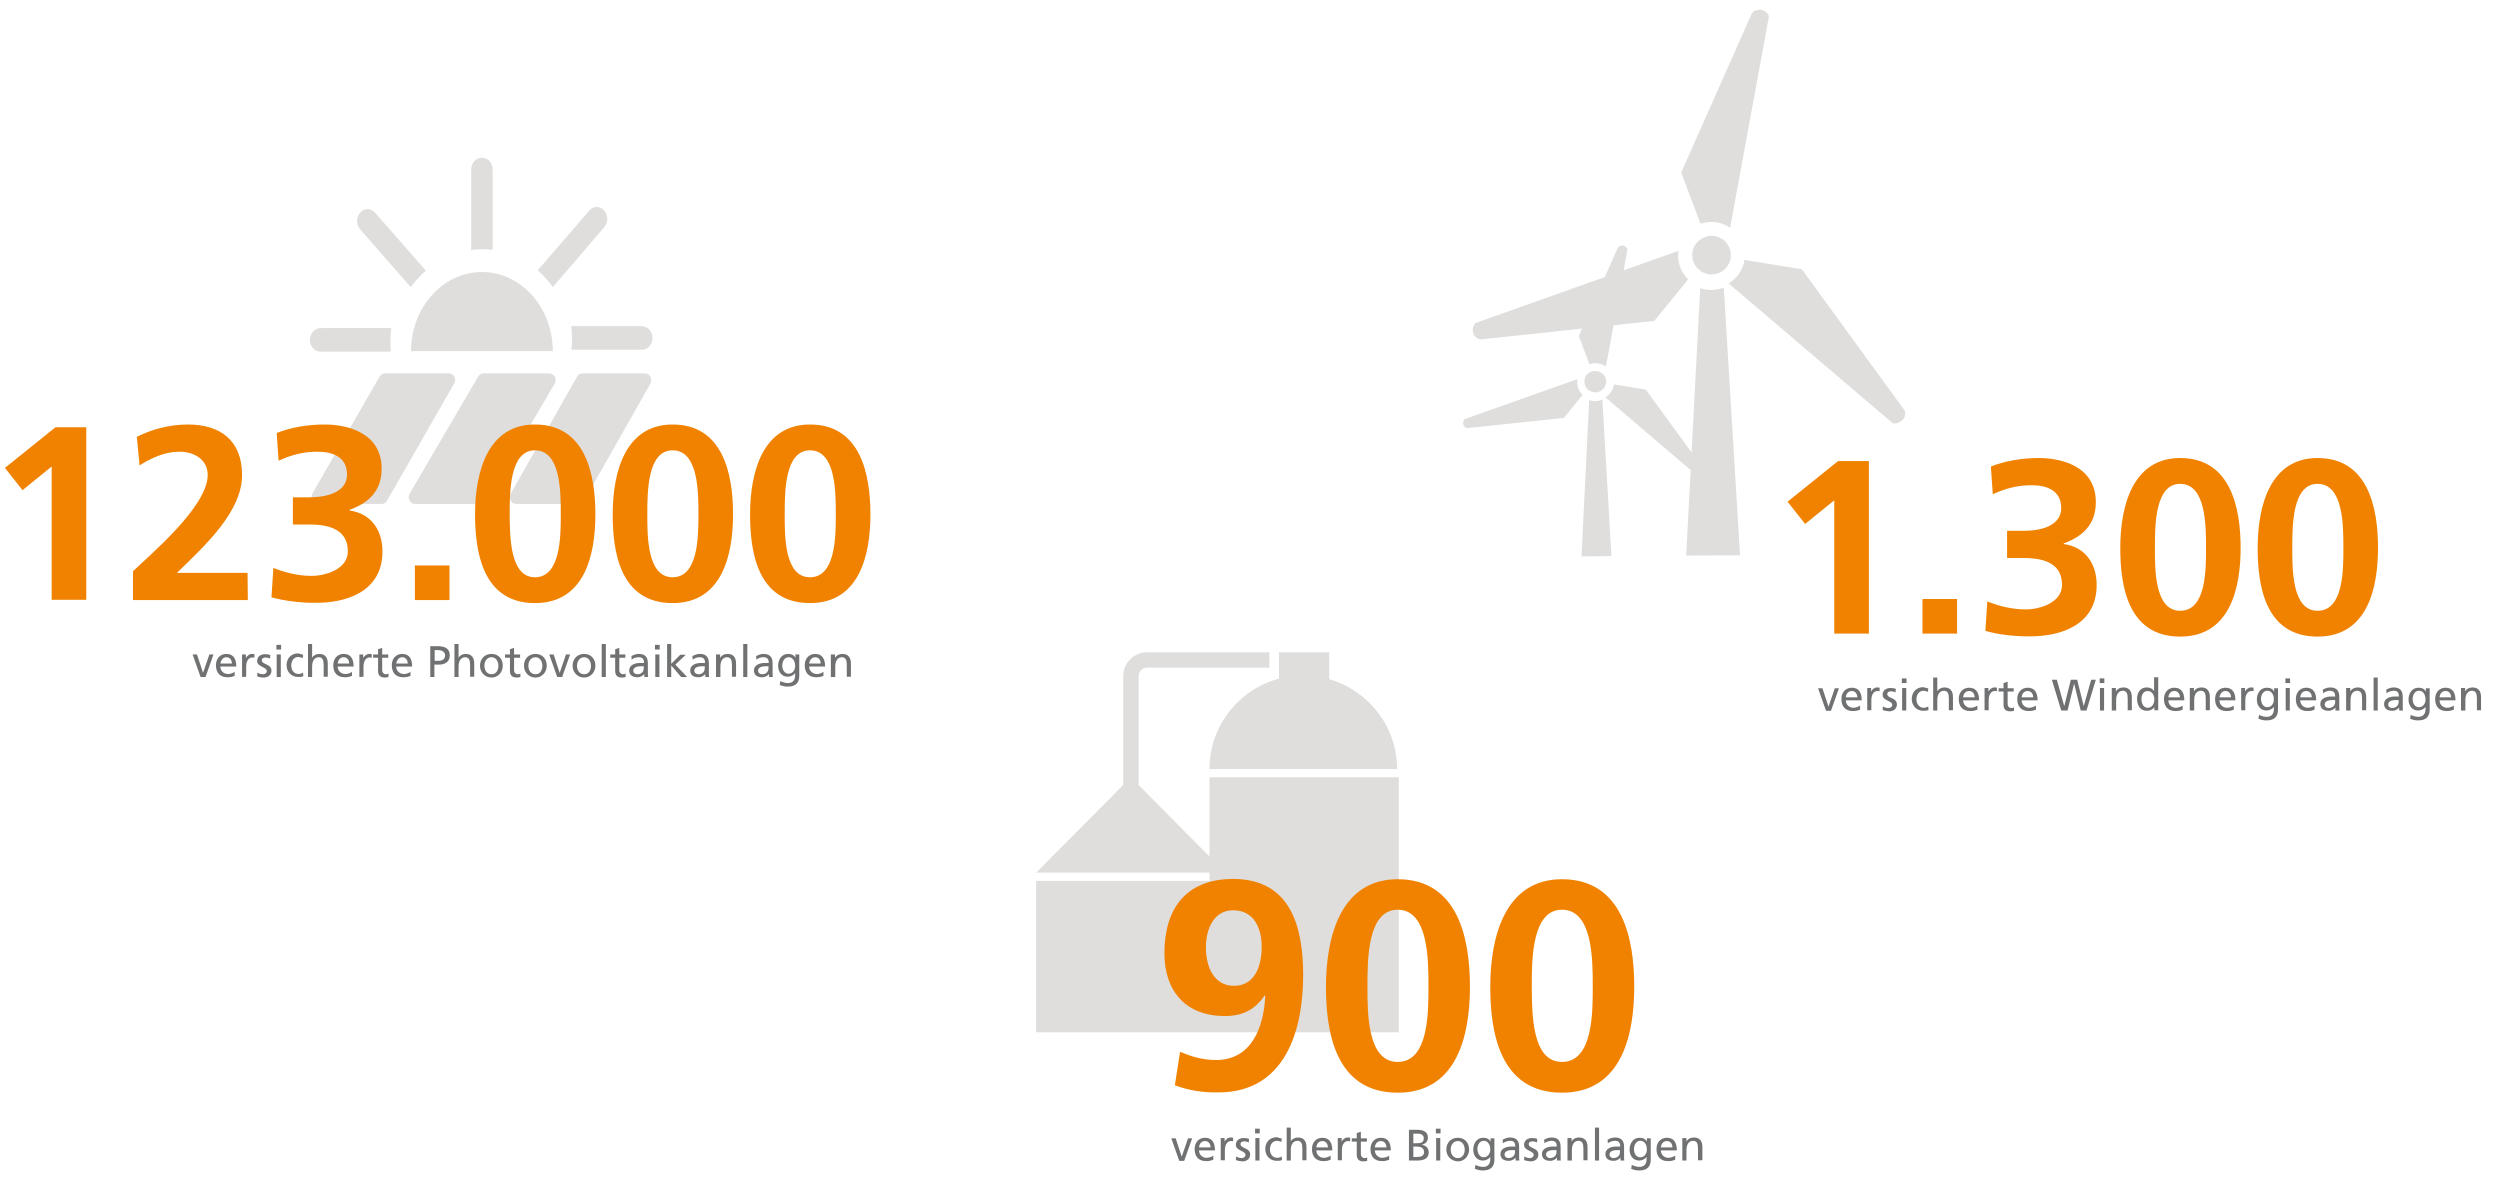 <?xml version="1.0" encoding="utf-8"?>
<!-- Generator: Adobe Illustrator 25.4.1, SVG Export Plug-In . SVG Version: 6.00 Build 0)  -->
<svg version="1.1" id="Ebene_4" xmlns="http://www.w3.org/2000/svg" xmlns:xlink="http://www.w3.org/1999/xlink" x="0px" y="0px"
	 width="909.9px" height="429.8px" viewBox="0 0 909.9 429.8" style="enable-background:new 0 0 909.9 429.8;" xml:space="preserve"
	>
<style type="text/css">
	.st0{fill:#DFDEDD;}
	.st1{fill:#F08200;}
	.st2{fill:#707172;}
	.st3{clip-path:url(#SVGID_00000178921899343819604580000009274166848405719211_);}
</style>
<g id="Ebene_2_00000024698311562741647570000002882636208388017833_">
	<path class="st0" d="M175.4,90.7c1.3,0,2.6,0.1,3.9,0.2V61.7c0-2.4-1.7-4.3-3.9-4.3s-3.9,1.9-3.9,4.3V91
		C172.8,90.8,174.1,90.7,175.4,90.7z M142.1,124.3c0-1.7,0.1-3.3,0.3-4.9h-25.7c-2.1,0-3.9,1.9-3.9,4.3s1.7,4.3,3.9,4.3h25.5
		C142.2,126.8,142.1,125.6,142.1,124.3z M149.5,104.5c1.6-2.2,3.5-4.3,5.5-6l-18.5-21.1c-1.5-1.7-3.9-1.7-5.4,0s-1.5,4.4,0,6.1
		L149.5,104.5L149.5,104.5z M201.2,104.5l18.7-21.8c1.5-1.7,1.5-4.4,0-6.1s-3.9-1.7-5.4,0l-18.8,21.8
		C197.7,100.2,199.6,102.2,201.2,104.5z M201.2,127.8c0-15.9-11.6-28.8-25.8-28.8s-25.8,12.9-25.8,28.8H201.2z M208.2,123.6
		c0-1.7-0.1-3.3-0.3-4.9h25.7c2.1,0,3.9,1.9,3.9,4.3s-1.7,4.3-3.9,4.3H208C208.1,126,208.2,124.8,208.2,123.6 M139,183.4h-23.4
		c-0.8,0-1.5-0.4-1.9-1.2c-0.4-0.7-0.4-1.6-0.1-2.4l24.4-42.5c0.4-0.8,1.2-1.4,2-1.4h23.4c0.8,0,1.5,0.4,1.9,1.1
		c0.4,0.7,0.5,1.6,0.1,2.4L141,182C140.7,182.9,139.9,183.4,139,183.4L139,183.4z M175,183.4h-24c-0.8,0-1.5-0.4-1.9-1.2
		c-0.4-0.7-0.5-1.6-0.1-2.4l24.9-42.5c0.4-0.8,1.2-1.4,2-1.4h24c0.8,0,1.5,0.4,2,1.1c0.4,0.7,0.4,1.6,0.1,2.4L177.1,182
		C176.7,182.9,175.9,183.4,175,183.4z M236.8,139.5L212.7,182c-0.4,0.8-1.1,1.4-2,1.4h-22.9c-0.4,0-0.7-0.1-1.1-0.3
		s-0.6-0.5-0.8-0.9c-0.4-0.7-0.4-1.6-0.1-2.4l24.1-42.5c0.4-0.8,1.1-1.4,2-1.4h22.9c0.8,0,1.5,0.4,1.9,1.2
		C237.1,137.9,237.1,138.8,236.8,139.5z"/>
	<path class="st1" d="M1.8,170.3l18.4-14.8h11.2v62.8H18.8v-48.5l-10.6,8.6L1.8,170.3z M90.2,218.4H48.4v-10.5
		c5.9-5.7,27.2-23.5,27.2-35c0-5.8-5.1-8.5-10.3-8.5c-5.3,0-10.3,2.3-14.5,5l-1-10.4c5.7-2.9,12.2-4.5,18.6-4.5
		c12,0,19.7,6,19.7,18.4c0,13.3-13.4,25.6-23.7,35.6h25.7L90.2,218.4L90.2,218.4z M98.8,217.4l0.7-10.7c4.3,1.7,9,2.9,13.9,2.9
		c5.2,0,13.2-2.5,13.2-8.9c0-7.4-5.8-9.8-13.9-9.8h-6.1V181h5.8c8.5,0,13.9-2.8,13.9-8.3c0-6.3-5.1-8.3-10.8-8.3
		c-5,0-9.7,1.2-14.1,3.3l-0.7-10.1c5-2,11.1-3.1,17.5-3.1c7.7,0,20.7,2.7,20.7,16.1c0,8.6-5.3,12.6-11.7,15v0.2
		c8,1.1,12,7.3,12,14.9c0,14.9-13.6,18.7-24,18.7C109.8,219.5,103.5,218.7,98.8,217.4z M151,218.4v-12.6h12.6v12.6H151z
		 M194.7,210.1c9.4,0,9.4-15,9.4-22.9c0-8.1,0-23.3-9.4-23.3c-9.2,0-9.2,15.2-9.2,23.3C185.6,195.1,185.5,210.1,194.7,210.1z
		 M194.7,219.5c-19.3,0-21.8-19.2-21.8-32.3c0-15.8,4.8-32.7,21.8-32.7c18.4,0,22,18.1,22,32.7S212.9,219.5,194.7,219.5z
		 M244.8,210.1c9.4,0,9.4-15,9.4-22.9c0-8.1,0-23.3-9.4-23.3c-9.2,0-9.2,15.2-9.2,23.3C235.6,195.1,235.5,210.1,244.8,210.1z
		 M244.8,219.5c-19.4,0-21.8-19.2-21.8-32.3c0-15.8,4.8-32.7,21.8-32.7c18.4,0,22,18.1,22,32.7S262.9,219.5,244.8,219.5z
		 M294.8,210.1c9.4,0,9.4-15,9.4-22.9c0-8.1,0-23.3-9.4-23.3c-9.2,0-9.2,15.2-9.2,23.3C285.6,195.1,285.5,210.1,294.8,210.1z
		 M294.8,219.5c-19.4,0-21.8-19.2-21.8-32.3c0-15.8,4.8-32.7,21.8-32.7c18.4,0,22,18.1,22,32.7S312.9,219.5,294.8,219.5z"/>
	<path class="st2" d="M77.7,238.2l-2.9,8.2H73l-2.9-8.2h1.6l2.2,6.7l0,0l2.3-6.7H77.7z M85.4,244.5v1.5c-0.6,0.2-1.2,0.5-2.6,0.5
		c-2.9,0-4.2-1.8-4.2-4.4c0-2.4,1.5-4.1,3.8-4.1c2.7,0,3.6,2,3.6,4.6h-5.8c0,1.6,1.3,2.7,2.7,2.7C83.9,245.4,85.1,244.8,85.4,244.5z
		 M80.2,241.5h4.2c0-1.2-0.7-2.3-2-2.3C81,239.2,80.4,240.5,80.2,241.5z M88.1,246.4v-8.2h1.4v1.3l0,0c0.4-0.8,1.3-1.5,2.1-1.5
		c0.4,0,0.7,0,1,0.1v1.3c-0.3-0.1-0.6-0.1-0.8-0.1c-1.3,0-2.2,1.3-2.2,3.3v3.7L88.1,246.4L88.1,246.4z M93.6,246.1l0.1-1.3
		c0.6,0.4,1.4,0.6,1.9,0.6c0.7,0,1.5-0.3,1.5-1.2c0-1.5-3.5-1.4-3.5-3.6c0-1.7,1.3-2.5,2.9-2.5c0.7,0,1.3,0.1,1.9,0.3l-0.1,1.3
		c-0.3-0.2-1.2-0.4-1.6-0.4c-0.8,0-1.4,0.3-1.4,1c0,1.7,3.5,1.2,3.5,3.8c0,1.7-1.4,2.5-2.8,2.5C95.1,246.6,94.3,246.5,93.6,246.1z
		 M100.7,246.4v-8.2h1.5v8.2H100.7z M102.3,234.7v1.7h-1.7v-1.7H102.3z M110.3,238.3l-0.1,1.2c-0.6-0.2-1.2-0.4-1.6-0.4
		c-1.7,0-2.6,1.5-2.6,3.1c0,1.5,0.8,3.1,2.7,3.1c0.5,0,1.2-0.2,1.6-0.5l0.1,1.3c-0.6,0.3-1.3,0.3-1.9,0.3c-2.5,0-4.2-1.9-4.2-4.3
		c0-2.5,1.7-4.3,4.2-4.3C109.1,238,109.9,238.2,110.3,238.3z M112.1,246.4v-12h1.5v5l0,0c0.5-0.9,1.5-1.4,2.6-1.4
		c2.1,0,3.1,1.3,3.1,3.5v4.8h-1.5v-4.2c0-1.9-0.4-2.8-1.7-2.9c-1.7,0-2.5,1.4-2.5,3.4v3.8L112.1,246.4L112.1,246.4z M128.1,244.5
		v1.5c-0.6,0.2-1.2,0.5-2.6,0.5c-2.9,0-4.2-1.8-4.2-4.4c0-2.4,1.5-4.1,3.8-4.1c2.7,0,3.6,2,3.6,4.6h-5.8c0,1.6,1.3,2.7,2.7,2.7
		C126.6,245.4,127.8,244.8,128.1,244.5z M122.9,241.5h4.2c0-1.2-0.7-2.3-2-2.3C123.6,239.2,123,240.5,122.9,241.5z M130.8,246.4
		v-8.2h1.4v1.3l0,0c0.4-0.8,1.3-1.5,2.1-1.5c0.4,0,0.7,0,1,0.1v1.3c-0.3-0.1-0.6-0.1-0.8-0.1c-1.3,0-2.2,1.3-2.2,3.3v3.7
		L130.8,246.4L130.8,246.4z M141.3,238.2v1.2h-2.2v4.5c0,0.9,0.6,1.5,1.3,1.5c0.5,0,0.8-0.1,1-0.3v1.3c-0.3,0.1-0.8,0.2-1.3,0.2
		c-1.6,0-2.5-0.7-2.5-2.4v-4.8h-1.8v-1.2h1.8v-1.9l1.5-0.5v2.4H141.3z M149.4,244.5v1.5c-0.6,0.2-1.2,0.5-2.6,0.5
		c-2.9,0-4.2-1.8-4.2-4.4c0-2.4,1.5-4.1,3.8-4.1c2.7,0,3.6,2,3.6,4.6h-5.8c0,1.6,1.3,2.7,2.7,2.7
		C147.9,245.4,149.1,244.8,149.4,244.5z M144.2,241.5h4.2c0-1.2-0.7-2.3-2-2.3C145,239.2,144.4,240.5,144.2,241.5z M158.2,236.6v3.9
		h1.6c1,0,2.2-0.5,2.2-2c0-1.4-1.5-1.9-2.5-1.9H158.2z M156.6,246.4v-11.2h2.9c2.3,0,4.2,0.8,4.2,3.3s-1.9,3.4-4,3.4h-1.6v4.5H156.6
		z M165.4,246.4v-12h1.5v5l0,0c0.5-0.9,1.5-1.4,2.6-1.4c2.1,0,3.1,1.3,3.1,3.5v4.8h-1.5v-4.2c0-1.9-0.4-2.8-1.7-2.9
		c-1.7,0-2.5,1.4-2.5,3.4v3.8L165.4,246.4L165.4,246.4z M174.7,242.3c0-2.5,1.7-4.3,4.2-4.3s4.1,1.8,4.1,4.3c0,2.3-1.7,4.3-4.1,4.3
		C176.4,246.6,174.7,244.6,174.7,242.3z M176.3,242.3c0,1.5,0.8,3.1,2.6,3.1s2.5-1.6,2.5-3.1c0-1.6-0.9-3.1-2.5-3.1
		C177.2,239.2,176.3,240.7,176.3,242.3z M189.3,238.2v1.2h-2.2v4.5c0,0.9,0.6,1.5,1.3,1.5c0.5,0,0.8-0.1,1-0.3v1.3
		c-0.3,0.1-0.8,0.2-1.3,0.2c-1.6,0-2.5-0.7-2.5-2.4v-4.8h-1.8v-1.2h1.8v-1.9l1.5-0.5v2.4H189.3z M190.7,242.3c0-2.5,1.7-4.3,4.2-4.3
		s4.1,1.8,4.1,4.3c0,2.3-1.7,4.3-4.1,4.3C192.4,246.6,190.7,244.6,190.7,242.3z M192.3,242.3c0,1.5,0.8,3.1,2.6,3.1s2.5-1.6,2.5-3.1
		c0-1.6-0.9-3.1-2.5-3.1C193.2,239.2,192.3,240.7,192.3,242.3z M207.5,238.2l-2.9,8.2h-1.8l-2.9-8.2h1.6l2.2,6.7l0,0l2.3-6.7H207.5z
		 M208.4,242.3c0-2.5,1.7-4.3,4.2-4.3s4.1,1.8,4.1,4.3c0,2.3-1.7,4.3-4.1,4.3C210.1,246.6,208.4,244.6,208.4,242.3z M210,242.3
		c0,1.5,0.8,3.1,2.6,3.1s2.5-1.6,2.5-3.1c0-1.6-0.9-3.1-2.5-3.1S210,240.7,210,242.3z M219,246.4v-12h1.5v12H219z M227.6,238.2v1.2
		h-2.2v4.5c0,0.9,0.6,1.5,1.3,1.5c0.5,0,0.8-0.1,1-0.3v1.3c-0.3,0.1-0.8,0.2-1.3,0.2c-1.6,0-2.5-0.7-2.5-2.4v-4.8h-1.8v-1.2h1.8
		v-1.9l1.5-0.5v2.4H227.6z M229.9,240.1l-0.1-1.3c0.8-0.4,1.6-0.8,2.7-0.8c2.3,0,3.3,1.2,3.3,3.4v3.4c0,0.9,0,1.4,0.1,1.6h-1.4v-1.1
		l0,0c-0.4,0.5-1.2,1.2-2.5,1.2c-1.8,0-3-0.8-3-2.5c0-2,2.2-2.7,3.8-2.7c0.6,0,1,0,1.6,0c0-1.4-0.5-2.1-2-2.1
		C231.4,239.2,230.5,239.6,229.9,240.1z M234.3,243.2v-0.7c-0.3,0-0.6,0-1,0c-0.8,0-2.8,0.1-2.8,1.6c0,0.9,0.8,1.3,1.5,1.3
		C233.5,245.4,234.3,244.4,234.3,243.2z M238.5,246.4v-8.2h1.5v8.2H238.5z M240.1,234.7v1.7h-1.7v-1.7H240.1z M242.8,246.4v-12h1.5
		v7.2l3.3-3.3h2l-3.8,3.6l4.3,4.5h-2.2l-3.6-4.2v4.2H242.8z M252.1,240.1l-0.1-1.3c0.8-0.4,1.6-0.8,2.7-0.8c2.3,0,3.3,1.2,3.3,3.4
		v3.4c0,0.9,0,1.4,0.1,1.6h-1.4v-1.1l0,0c-0.4,0.5-1.2,1.2-2.5,1.2c-1.8,0-3-0.8-3-2.5c0-2,2.2-2.7,3.8-2.7c0.6,0,1,0,1.6,0
		c0-1.4-0.5-2.1-2-2.1C253.7,239.2,252.7,239.6,252.1,240.1z M256.5,243.2v-0.7c-0.3,0-0.6,0-1,0c-0.8,0-2.8,0.1-2.8,1.6
		c0,0.9,0.8,1.3,1.5,1.3C255.7,245.4,256.5,244.4,256.5,243.2z M260.6,246.4v-8.2h1.5v1.3l0,0c0.4-0.9,1.5-1.5,2.7-1.5
		c2.1,0,3.1,1.3,3.1,3.5v4.8h-1.5v-4.2c0-1.9-0.4-2.8-1.7-2.9c-1.7,0-2.5,1.4-2.5,3.4v3.8L260.6,246.4L260.6,246.4z M270.5,246.4
		v-12h1.5v12H270.5z M275.3,240.1l-0.1-1.3c0.8-0.4,1.6-0.8,2.7-0.8c2.3,0,3.3,1.2,3.3,3.4v3.4c0,0.9,0,1.4,0.1,1.6h-1.4v-1.1l0,0
		c-0.4,0.5-1.2,1.2-2.5,1.2c-1.8,0-3-0.8-3-2.5c0-2,2.2-2.7,3.8-2.7c0.6,0,1,0,1.6,0c0-1.4-0.5-2.1-2-2.1
		C276.8,239.2,275.9,239.6,275.3,240.1z M279.7,243.2v-0.7c-0.3,0-0.6,0-1,0c-0.8,0-2.8,0.1-2.8,1.6c0,0.9,0.8,1.3,1.5,1.3
		C278.9,245.4,279.7,244.4,279.7,243.2z M290.9,238.2v7.8c0,2.5-1.3,3.9-4.2,3.9c-0.9,0-1.6-0.1-2.9-0.6l0.2-1.4
		c1.2,0.5,1.8,0.7,2.9,0.7c1.6,0,2.5-1.1,2.5-2.8V245l0,0c-0.6,0.8-1.7,1.3-2.7,1.3c-2.3,0-3.5-1.9-3.5-4s1.2-4.3,3.6-4.3
		c1.4,0,2.2,0.5,2.7,1.4l0,0v-1.2L290.9,238.2L290.9,238.2z M287,245.2c1.4,0,2.4-1.2,2.4-2.8c0-1.7-0.8-3.2-2.4-3.2
		c-1.5,0-2.3,1.6-2.3,3C284.7,243.8,285.6,245.2,287,245.2z M299.7,244.5v1.5c-0.6,0.2-1.2,0.5-2.6,0.5c-2.9,0-4.2-1.8-4.2-4.4
		c0-2.4,1.5-4.1,3.8-4.1c2.7,0,3.6,2,3.6,4.6h-5.8c0,1.6,1.3,2.7,2.7,2.7C298.2,245.4,299.4,244.8,299.7,244.5z M294.5,241.5h4.2
		c0-1.2-0.7-2.3-2-2.3C295.3,239.2,294.6,240.5,294.5,241.5z M302.4,246.4v-8.2h1.5v1.3l0,0c0.4-0.9,1.5-1.5,2.7-1.5
		c2.1,0,3.1,1.3,3.1,3.5v4.8h-1.5v-4.2c0-1.9-0.4-2.8-1.7-2.9c-1.7,0-2.5,1.4-2.5,3.4v3.8L302.4,246.4L302.4,246.4z"/>
</g>
<path class="st1" d="M650.6,182.6l18.4-14.8h11.2v62.8h-12.6v-48.5l-10.6,8.6L650.6,182.6z M699.7,230.6V218h12.6v12.6H699.7z
	 M722.6,229.6l0.7-10.7c4.3,1.7,9,2.9,14,2.9c5.2,0,13.2-2.5,13.2-8.9c0-7.4-5.8-9.8-13.9-9.8h-6.1v-9.9h5.8
	c8.5,0,13.9-2.8,13.9-8.3c0-6.3-5.1-8.3-10.8-8.3c-5,0-9.7,1.2-14.1,3.3l-0.7-10.1c5-2,11.1-3.1,17.5-3.1c7.7,0,20.7,2.7,20.7,16.1
	c0,8.5-5.3,12.6-11.7,15v0.2c8,1.1,12,7.3,12,14.9c0,14.9-13.6,18.7-24,18.7C733.6,231.7,727.3,231,722.6,229.6z M793.5,222.3
	c9.5,0,9.4-15,9.4-22.9c0-8.1,0-23.3-9.4-23.3c-9.2,0-9.2,15.2-9.2,23.3C784.3,207.3,784.2,222.3,793.5,222.3z M793.5,231.7
	c-19.4,0-21.8-19.2-21.8-32.3c0-15.8,4.8-32.7,21.8-32.7c18.4,0,22,18.1,22,32.7S811.7,231.7,793.5,231.7z M843.5,222.3
	c9.5,0,9.4-15,9.4-22.9c0-8.1,0-23.3-9.4-23.3c-9.2,0-9.2,15.2-9.2,23.3C834.3,207.3,834.2,222.3,843.5,222.3z M843.5,231.7
	c-19.4,0-21.8-19.2-21.8-32.3c0-15.8,4.8-32.7,21.8-32.7c18.4,0,22,18.1,22,32.7S861.7,231.7,843.5,231.7z"/>
<path class="st2" d="M669.3,250.5l-2.9,8.2h-1.8l-2.9-8.2h1.6l2.2,6.7h0l2.3-6.7H669.3z M677,256.8v1.5c-0.6,0.2-1.2,0.5-2.6,0.5
	c-2.9,0-4.2-1.8-4.2-4.4c0-2.4,1.5-4.1,3.8-4.1c2.7,0,3.6,2,3.6,4.6h-5.8c0,1.6,1.3,2.7,2.7,2.7C675.5,257.6,676.6,257.1,677,256.8z
	 M671.8,253.8h4.2c0-1.2-0.7-2.3-2-2.3C672.5,251.5,671.9,252.7,671.8,253.8z M679.6,258.6v-8.2h1.4v1.3h0c0.4-0.8,1.3-1.5,2.1-1.5
	c0.4,0,0.7,0,1,0.1v1.3c-0.3-0.1-0.6-0.1-0.8-0.1c-1.3,0-2.2,1.3-2.2,3.3v3.7H679.6z M685.2,258.4l0.1-1.3c0.6,0.4,1.4,0.6,1.9,0.6
	c0.7,0,1.5-0.3,1.5-1.2c0-1.5-3.5-1.4-3.5-3.6c0-1.7,1.3-2.5,2.9-2.5c0.7,0,1.3,0.1,1.9,0.3l-0.1,1.3c-0.3-0.2-1.2-0.4-1.6-0.4
	c-0.8,0-1.4,0.3-1.4,1c0,1.7,3.5,1.2,3.5,3.8c0,1.7-1.4,2.5-2.8,2.5C686.6,258.8,685.9,258.7,685.2,258.4z M692.3,258.6v-8.2h1.5
	v8.2H692.3z M693.9,246.9v1.7h-1.7v-1.7H693.9z M701.8,250.6l-0.1,1.2c-0.6-0.2-1.2-0.4-1.6-0.4c-1.7,0-2.6,1.5-2.6,3.1
	c0,1.5,0.8,3.1,2.7,3.1c0.5,0,1.2-0.2,1.6-0.5l0.1,1.3c-0.6,0.3-1.3,0.3-1.9,0.3c-2.5,0-4.2-1.9-4.2-4.3c0-2.5,1.7-4.3,4.2-4.3
	C700.6,250.3,701.4,250.4,701.8,250.6z M703.6,258.6v-12h1.5v5h0c0.5-0.9,1.5-1.4,2.6-1.4c2.1,0,3.1,1.3,3.1,3.5v4.8h-1.5v-4.2
	c0-1.9-0.4-2.8-1.7-2.9c-1.7,0-2.5,1.4-2.5,3.4v3.8H703.6z M719.7,256.8v1.5c-0.6,0.2-1.2,0.5-2.6,0.5c-2.9,0-4.2-1.8-4.2-4.4
	c0-2.4,1.5-4.1,3.8-4.1c2.7,0,3.6,2,3.6,4.6h-5.8c0,1.6,1.3,2.7,2.7,2.7C718.2,257.6,719.3,257.1,719.7,256.8z M714.5,253.8h4.2
	c0-1.2-0.7-2.3-2-2.3C715.2,251.5,714.6,252.7,714.5,253.8z M722.3,258.6v-8.2h1.4v1.3h0c0.4-0.8,1.3-1.5,2.1-1.5c0.4,0,0.7,0,1,0.1
	v1.3c-0.3-0.1-0.6-0.1-0.8-0.1c-1.3,0-2.2,1.3-2.2,3.3v3.7H722.3z M732.9,250.5v1.2h-2.2v4.5c0,0.9,0.6,1.5,1.3,1.5
	c0.5,0,0.8-0.1,1-0.3v1.3c-0.3,0.1-0.8,0.2-1.3,0.2c-1.6,0-2.5-0.7-2.5-2.4v-4.8h-1.8v-1.2h1.8v-1.9l1.5-0.5v2.4H732.9z M741,256.8
	v1.5c-0.6,0.2-1.2,0.5-2.6,0.5c-2.9,0-4.2-1.8-4.2-4.4c0-2.4,1.5-4.1,3.8-4.1c2.7,0,3.6,2,3.6,4.6h-5.8c0,1.6,1.3,2.7,2.7,2.7
	C739.5,257.6,740.6,257.1,741,256.8z M735.8,253.8h4.2c0-1.2-0.7-2.3-2-2.3C736.5,251.5,735.9,252.7,735.8,253.8z M750.2,258.6
	l-3.4-11.2h1.8l2.7,9.6h0l2.4-9.6h2.3l2.4,9.6h0l2.7-9.6h1.7l-3.4,11.2h-2.1l-2.4-9.8h0l-2.4,9.8H750.2z M764.3,258.6v-8.2h1.5v8.2
	H764.3z M765.9,246.9v1.7h-1.7v-1.7H765.9z M768.6,258.6v-8.2h1.5v1.3h0c0.4-0.9,1.5-1.5,2.7-1.5c2.1,0,3.1,1.3,3.1,3.5v4.8h-1.5
	v-4.2c0-1.9-0.4-2.8-1.7-2.9c-1.7,0-2.5,1.4-2.5,3.4v3.8H768.6z M784.1,258.6v-1.2h0c-0.4,0.6-1.3,1.3-2.8,1.3
	c-2.5,0-3.5-2.2-3.5-4.4c0-2.2,1.2-4.1,3.5-4.1c1.4,0,2.2,0.6,2.7,1.3h0v-5h1.5v12H784.1z M779.4,254.5c0,1.3,0.6,3.1,2.3,3.1
	c1.7,0,2.4-1.7,2.4-3c0-1.5-0.8-3.1-2.4-3.1C780,251.5,779.4,253,779.4,254.5z M794.4,256.8v1.5c-0.6,0.2-1.2,0.5-2.6,0.5
	c-2.9,0-4.2-1.8-4.2-4.4c0-2.4,1.5-4.1,3.8-4.1c2.7,0,3.6,2,3.6,4.6h-5.8c0,1.6,1.3,2.7,2.7,2.7C792.9,257.6,794,257.1,794.4,256.8z
	 M789.2,253.8h4.2c0-1.2-0.7-2.3-2-2.3C789.9,251.5,789.3,252.7,789.2,253.8z M797,258.6v-8.2h1.5v1.3h0c0.4-0.9,1.5-1.5,2.7-1.5
	c2.1,0,3.1,1.3,3.1,3.5v4.8h-1.5v-4.2c0-1.9-0.4-2.8-1.7-2.9c-1.7,0-2.5,1.4-2.5,3.4v3.8H797z M813,256.8v1.5
	c-0.6,0.2-1.2,0.5-2.6,0.5c-2.9,0-4.2-1.8-4.2-4.4c0-2.4,1.5-4.1,3.8-4.1c2.7,0,3.6,2,3.6,4.6h-5.8c0,1.6,1.3,2.7,2.7,2.7
	C811.5,257.6,812.7,257.1,813,256.8z M807.8,253.8h4.2c0-1.2-0.7-2.3-2-2.3C808.6,251.5,808,252.7,807.8,253.8z M815.7,258.6v-8.2
	h1.4v1.3h0c0.4-0.8,1.3-1.5,2.1-1.5c0.4,0,0.7,0,1,0.1v1.3c-0.3-0.1-0.6-0.1-0.8-0.1c-1.3,0-2.2,1.3-2.2,3.3v3.7H815.7z
	 M829.1,250.5v7.8c0,2.5-1.3,3.9-4.2,3.9c-0.9,0-1.6-0.1-2.9-0.6l0.2-1.4c1.2,0.5,1.8,0.7,2.9,0.7c1.6,0,2.5-1.1,2.5-2.8v-0.8h0
	c-0.6,0.8-1.7,1.3-2.7,1.3c-2.3,0-3.5-1.9-3.5-4c0-2.1,1.2-4.3,3.6-4.3c1.4,0,2.2,0.5,2.7,1.4h0v-1.2H829.1z M825.2,257.4
	c1.4,0,2.4-1.2,2.4-2.8c0-1.7-0.8-3.2-2.4-3.2c-1.5,0-2.3,1.6-2.3,3C823,256.1,823.8,257.4,825.2,257.4z M831.9,258.6v-8.2h1.5v8.2
	H831.9z M833.5,246.9v1.7h-1.7v-1.7H833.5z M842.4,256.8v1.5c-0.6,0.2-1.2,0.5-2.6,0.5c-2.9,0-4.2-1.8-4.2-4.4
	c0-2.4,1.5-4.1,3.8-4.1c2.7,0,3.6,2,3.6,4.6h-5.8c0,1.6,1.3,2.7,2.7,2.7C840.9,257.6,842,257.1,842.4,256.8z M837.2,253.8h4.2
	c0-1.2-0.7-2.3-2-2.3C837.9,251.5,837.3,252.7,837.2,253.8z M845.5,252.3l-0.1-1.3c0.8-0.4,1.6-0.8,2.7-0.8c2.3,0,3.3,1.2,3.3,3.4
	v3.4c0,0.9,0,1.4,0.1,1.6H850v-1.1h0c-0.4,0.5-1.2,1.2-2.5,1.2c-1.8,0-3-0.8-3-2.5c0-2,2.2-2.7,3.8-2.7c0.6,0,1,0,1.6,0
	c0-1.4-0.5-2.1-2-2.1C847,251.5,846.1,251.8,845.5,252.3z M849.9,255.5v-0.7c-0.3,0-0.6,0-1,0c-0.8,0-2.8,0.1-2.8,1.6
	c0,0.9,0.8,1.3,1.5,1.3C849.1,257.6,849.9,256.7,849.9,255.5z M853.9,258.6v-8.2h1.5v1.3h0c0.4-0.9,1.5-1.5,2.7-1.5
	c2.1,0,3.1,1.3,3.1,3.5v4.8h-1.5v-4.2c0-1.9-0.4-2.8-1.7-2.9c-1.7,0-2.5,1.4-2.5,3.4v3.8H853.9z M863.9,258.6v-12h1.5v12H863.9z
	 M868.6,252.3l-0.1-1.3c0.8-0.4,1.6-0.8,2.7-0.8c2.3,0,3.3,1.2,3.3,3.4v3.4c0,0.9,0,1.4,0.1,1.6h-1.4v-1.1h0
	c-0.4,0.5-1.2,1.2-2.5,1.2c-1.8,0-3-0.8-3-2.5c0-2,2.2-2.7,3.8-2.7c0.6,0,1,0,1.6,0c0-1.4-0.5-2.1-2-2.1
	C870.1,251.5,869.2,251.8,868.6,252.3z M873,255.5v-0.7c-0.3,0-0.6,0-1,0c-0.8,0-2.8,0.1-2.8,1.6c0,0.9,0.8,1.3,1.5,1.3
	C872.2,257.6,873,256.7,873,255.5z M884.3,250.5v7.8c0,2.5-1.3,3.9-4.2,3.9c-0.9,0-1.6-0.1-2.9-0.6l0.2-1.4c1.2,0.5,1.8,0.7,2.9,0.7
	c1.6,0,2.5-1.1,2.5-2.8v-0.8h0c-0.6,0.8-1.7,1.3-2.7,1.3c-2.3,0-3.5-1.9-3.5-4c0-2.1,1.2-4.3,3.6-4.3c1.4,0,2.2,0.5,2.7,1.4h0v-1.2
	H884.3z M880.4,257.4c1.4,0,2.4-1.2,2.4-2.8c0-1.7-0.8-3.2-2.4-3.2c-1.5,0-2.3,1.6-2.3,3C878.1,256.1,879,257.4,880.4,257.4z
	 M893.1,256.8v1.5c-0.6,0.2-1.2,0.5-2.6,0.5c-2.9,0-4.2-1.8-4.2-4.4c0-2.4,1.5-4.1,3.8-4.1c2.7,0,3.6,2,3.6,4.6h-5.8
	c0,1.6,1.3,2.7,2.7,2.7C891.6,257.6,892.7,257.1,893.1,256.8z M887.9,253.8h4.2c0-1.2-0.7-2.3-2-2.3
	C888.6,251.5,888,252.7,887.9,253.8z M895.7,258.6v-8.2h1.5v1.3h0c0.4-0.9,1.5-1.5,2.7-1.5c2.1,0,3.1,1.3,3.1,3.5v4.8h-1.5v-4.2
	c0-1.9-0.4-2.8-1.7-2.9c-1.7,0-2.5,1.4-2.5,3.4v3.8H895.7z"/>
<path class="st0" d="M584.5,138c0.2,0.8,0.1,1.5-0.2,2.3c-0.3,0.7-0.8,1.3-1.4,1.8c-0.6,0.4-1.4,0.7-2.2,0.7c-0.8,0-1.5-0.2-2.2-0.6
	c-0.7-0.4-1.2-1-1.5-1.7s-0.4-1.5-0.3-2.3c0.1-0.8,0.5-1.5,1-2s1.2-0.9,2-1.1c1-0.2,2.1,0,2.9,0.5C583.7,136.1,584.3,137,584.5,138z
	 M581.7,145.9c-1.1,0.2-2.2,0.1-3.3-0.3l-2.8,56.9l10.9-0.1l-3.3-56.9C582.7,145.7,582.2,145.8,581.7,145.9z M592.3,90.9
	c0-0.7-0.8-1.4-1.5-1.5c-0.7-0.1-1.8,0.2-2,0.8l-14.2,32.1l3.9,10.3l0.2-0.1c1-0.3,2-0.4,3-0.2c1,0.2,2,0.5,2.8,1.1l7.8-42.4V90.9
	L592.3,90.9z M619.7,170.2L599,141.8l-11.6-1.9c-0.1,1-0.5,1.9-1,2.7c-0.5,0.8-1.3,1.5-2.1,2l32.9,28.1l0.1,0.1
	c0.6,0.4,1.7-0.1,2.1-0.7C620,171.7,620.1,170.7,619.7,170.2 M574.3,141c-0.3-1-0.4-2-0.2-3l-40.9,14.5c-0.6,0.3-0.8,1.4-0.6,2.1
	c0.2,0.7,1.1,1.4,1.7,1.2l34.9-3.7l6.8-8.4C575.2,143,574.6,142,574.3,141 M629.8,91.3c0.3,1.4,0.2,2.8-0.3,4.1
	c-0.5,1.3-1.4,2.4-2.5,3.2c-1.1,0.8-2.5,1.2-3.9,1.3c-1.4,0-2.8-0.4-3.9-1.1c-1.2-0.8-2.1-1.8-2.7-3.1c-0.6-1.3-0.7-2.7-0.5-4.1
	c0.2-1.4,0.9-2.6,1.9-3.6c1-1,2.2-1.7,3.6-2c1.8-0.4,3.7-0.1,5.3,1C628.2,87.9,629.4,89.5,629.8,91.3z"/>
<path class="st0" d="M624.6,105.4c-2,0.3-4,0.1-5.8-0.5l-5.1,97.3l19.6-0.1l-5.9-97.4C626.4,105,625.5,105.3,624.6,105.4 M643.8,6.3
	c0.1-1.3-1.4-2.4-2.7-2.7c-1.3-0.2-3.2,0.3-3.6,1.5h0l-25.6,57.7l7,18.6l0.4-0.1c1.7-0.5,3.6-0.7,5.4-0.4c1.8,0.3,3.5,1,5,2l14-76.3
	L643.8,6.3L643.8,6.3z M693,149.1l-37.2-51.1l-20.9-3.4c-0.2,1.8-0.9,3.4-1.9,4.9c-1,1.5-2.3,2.7-3.8,3.7l59.3,50.5l0,0l0.2,0.2v0
	c1,0.7,3-0.2,3.9-1.2C693.5,151.8,693.8,150,693,149.1 M611.3,96.6c-0.5-1.7-0.7-3.6-0.4-5.3l-73.7,26.2v0c-1.1,0.6-1.4,2.6-1,3.8
	c0.4,1.2,1.9,2.5,3.1,2.2v0l62.8-6.7l12.3-15.1C613,100.3,611.9,98.6,611.3,96.6z"/>
<g>
	<defs>
		<rect id="SVGID_1_" x="377.1" y="237.4" width="132" height="138.3"/>
	</defs>
	<clipPath id="SVGID_00000057846728459086997280000012004834469416221335_">
		<use xlink:href="#SVGID_1_"  style="overflow:visible;"/>
	</clipPath>
	<g style="clip-path:url(#SVGID_00000057846728459086997280000012004834469416221335_);">
		<path class="st0" d="M508.5,279.9h-68.3c0-15.7,10.7-29,25.3-32.9v-9.6h18.3v9.8C498,251.3,508.5,264.4,508.5,279.9z"/>
		<path class="st0" d="M509.1,282.9v92.8h-132v-55.1h63.1v-3h-63.1l23.1-23.2l8.6-8.7v-39.6c0-4.8,3.9-8.7,8.7-8.7h44.5v5.6h-44.5
			c-1.7,0-3.1,1.4-3.1,3.1v39.6l9,9.1l16.8,16.9v-28.8H509.1z"/>
	</g>
</g>
<path class="st1" d="M427.6,395l1.9-12.2c4,1.7,8.1,3,13.1,3c13,0,17.4-12.1,17.9-23.3l-0.2-0.2c-3.6,5.3-8.2,7.5-14.5,7.5
	c-14.2,0-22-9-22-22.9c0-16.3,8-27,25-27c20.9,0,25.5,17.3,25.5,35c0,20.3-6.6,42.7-30.9,42.7C437.9,397.7,432.8,396.9,427.6,395z
	 M449.1,358.8c7.3,0,10.1-6.7,10.1-14.2c0-7.1-3-13.3-10.4-13.3c-7,0-9.9,6.8-9.9,13.5C438.9,352,441.9,358.8,449.1,358.8z
	 M508.7,386.5c11.3,0,11.2-18,11.2-27.5c0-9.7,0-27.9-11.2-27.9c-11,0-11,18.2-11,27.9C497.7,368.6,497.6,386.5,508.7,386.5z
	 M508.7,397.7c-23.1,0-26.1-22.9-26.1-38.6c0-18.8,5.7-39.1,26.1-39.1c22,0,26.3,21.6,26.3,39.1C535,376.5,530.5,397.7,508.7,397.7z
	 M568.5,386.5c11.3,0,11.2-18,11.2-27.5c0-9.7,0-27.9-11.2-27.9c-11,0-11,18.2-11,27.9C557.6,368.6,557.4,386.5,568.5,386.5z
	 M568.5,397.7c-23.1,0-26.1-22.9-26.1-38.6c0-18.8,5.7-39.1,26.1-39.1c22,0,26.3,21.6,26.3,39.1
	C594.8,376.5,590.3,397.7,568.5,397.7z"/>
<path class="st2" d="M433.9,414.3l-2.9,8.2h-1.8l-2.9-8.2h1.6l2.2,6.7h0l2.3-6.7H433.9z M441.6,420.6v1.5c-0.6,0.2-1.2,0.5-2.6,0.5
	c-2.9,0-4.2-1.8-4.2-4.4c0-2.4,1.5-4.1,3.8-4.1c2.7,0,3.6,2,3.6,4.6h-5.8c0,1.6,1.3,2.7,2.7,2.7
	C440.1,421.4,441.3,420.9,441.6,420.6z M436.4,417.6h4.2c0-1.2-0.7-2.3-2-2.3C437.1,415.3,436.5,416.5,436.4,417.6z M444.3,422.4
	v-8.2h1.4v1.3h0c0.4-0.8,1.3-1.5,2.1-1.5c0.4,0,0.7,0,1,0.1v1.3c-0.3-0.1-0.6-0.1-0.8-0.1c-1.3,0-2.2,1.3-2.2,3.3v3.7H444.3z
	 M449.8,422.2l0.1-1.3c0.6,0.4,1.4,0.6,1.9,0.6c0.7,0,1.5-0.3,1.5-1.2c0-1.5-3.5-1.4-3.5-3.6c0-1.7,1.3-2.5,2.9-2.5
	c0.7,0,1.3,0.1,1.9,0.3l-0.1,1.3c-0.3-0.2-1.2-0.4-1.6-0.4c-0.8,0-1.4,0.3-1.4,1c0,1.7,3.5,1.2,3.5,3.8c0,1.7-1.4,2.5-2.8,2.5
	C451.3,422.6,450.5,422.5,449.8,422.2z M456.9,422.4v-8.2h1.5v8.2H456.9z M458.5,410.8v1.7h-1.7v-1.7H458.5z M466.5,414.4l-0.1,1.2
	c-0.6-0.2-1.2-0.4-1.6-0.4c-1.7,0-2.6,1.5-2.6,3.1c0,1.5,0.8,3.1,2.7,3.1c0.5,0,1.2-0.2,1.6-0.5l0.1,1.3c-0.6,0.3-1.3,0.3-1.9,0.3
	c-2.5,0-4.2-1.9-4.2-4.3c0-2.5,1.7-4.3,4.2-4.3C465.2,414.1,466,414.2,466.5,414.4z M468.3,422.4v-12h1.5v5h0
	c0.5-0.9,1.5-1.4,2.6-1.4c2.1,0,3.1,1.3,3.1,3.5v4.8H474v-4.2c0-1.9-0.4-2.8-1.7-2.9c-1.7,0-2.5,1.4-2.5,3.4v3.8H468.3z
	 M484.3,420.6v1.5c-0.6,0.2-1.2,0.5-2.6,0.5c-2.9,0-4.2-1.8-4.2-4.4c0-2.4,1.5-4.1,3.8-4.1c2.7,0,3.6,2,3.6,4.6h-5.8
	c0,1.6,1.3,2.7,2.7,2.7C482.8,421.4,483.9,420.9,484.3,420.6z M479.1,417.6h4.2c0-1.2-0.7-2.3-2-2.3
	C479.8,415.3,479.2,416.5,479.1,417.6z M486.9,422.4v-8.2h1.4v1.3h0c0.4-0.8,1.3-1.5,2.1-1.5c0.4,0,0.7,0,1,0.1v1.3
	c-0.3-0.1-0.6-0.1-0.8-0.1c-1.3,0-2.2,1.3-2.2,3.3v3.7H486.9z M497.5,414.3v1.2h-2.2v4.5c0,0.9,0.6,1.5,1.3,1.5c0.5,0,0.8-0.1,1-0.3
	v1.3c-0.3,0.1-0.8,0.2-1.3,0.2c-1.6,0-2.5-0.7-2.5-2.4v-4.8H492v-1.2h1.8v-1.9l1.5-0.5v2.4H497.5z M505.6,420.6v1.5
	c-0.6,0.2-1.2,0.5-2.6,0.5c-2.9,0-4.2-1.8-4.2-4.4c0-2.4,1.5-4.1,3.8-4.1c2.7,0,3.6,2,3.6,4.6h-5.8c0,1.6,1.3,2.7,2.7,2.7
	C504.1,421.4,505.3,420.9,505.6,420.6z M500.4,417.6h4.2c0-1.2-0.7-2.3-2-2.3C501.1,415.3,500.5,416.5,500.4,417.6z M512.8,422.4
	v-11.2h3c2.3,0,3.9,0.8,3.9,2.8c0,1.5-0.9,2.3-2.3,2.7v0c1.5,0.1,2.6,1.1,2.6,2.7c0,2.4-2,3-4.3,3H512.8z M514.4,417.3v3.8h1.2
	c1.4,0,2.7-0.3,2.7-1.8c0-1.7-1.5-2-2.9-2H514.4z M514.4,412.6v3.5h0.9c1.6,0,2.9-0.1,2.9-1.8c0-1.3-1.1-1.7-2.1-1.7H514.4z
	 M522.7,422.4v-8.2h1.5v8.2H522.7z M524.3,410.8v1.7h-1.7v-1.7H524.3z M526.4,418.4c0-2.5,1.7-4.3,4.2-4.3c2.5,0,4.1,1.8,4.1,4.3
	c0,2.3-1.7,4.3-4.1,4.3C528.1,422.6,526.4,420.7,526.4,418.4z M528,418.4c0,1.5,0.8,3.1,2.6,3.1c1.8,0,2.5-1.6,2.5-3.1
	c0-1.6-0.9-3.1-2.5-3.1C528.9,415.3,528,416.8,528,418.4z M543.9,414.3v7.8c0,2.5-1.3,3.9-4.2,3.9c-0.9,0-1.6-0.1-2.9-0.6l0.2-1.4
	c1.2,0.5,1.8,0.7,2.9,0.7c1.6,0,2.5-1.1,2.5-2.8v-0.8h0c-0.6,0.8-1.7,1.3-2.7,1.3c-2.3,0-3.5-1.9-3.5-4c0-2.1,1.2-4.3,3.6-4.3
	c1.4,0,2.2,0.5,2.7,1.4h0v-1.2H543.9z M540,421.2c1.4,0,2.4-1.2,2.4-2.8c0-1.7-0.8-3.2-2.4-3.2c-1.5,0-2.3,1.6-2.3,3
	C537.8,419.9,538.6,421.2,540,421.2z M547,416.1l-0.1-1.3c0.8-0.4,1.6-0.8,2.7-0.8c2.3,0,3.3,1.2,3.3,3.4v3.4c0,0.9,0,1.4,0.1,1.6
	h-1.4v-1.1h0c-0.4,0.5-1.2,1.2-2.5,1.2c-1.8,0-3-0.8-3-2.5c0-2,2.2-2.7,3.8-2.7c0.6,0,1,0,1.6,0c0-1.4-0.5-2.1-2-2.1
	C548.5,415.3,547.6,415.6,547,416.1z M551.4,419.3v-0.7c-0.3,0-0.6,0-1,0c-0.8,0-2.8,0.1-2.8,1.6c0,0.9,0.8,1.3,1.5,1.3
	C550.6,421.4,551.4,420.5,551.4,419.3z M554.7,422.2l0.1-1.3c0.6,0.4,1.4,0.6,1.9,0.6c0.7,0,1.5-0.3,1.5-1.2c0-1.5-3.5-1.4-3.5-3.6
	c0-1.7,1.3-2.5,2.9-2.5c0.7,0,1.3,0.1,1.9,0.3l-0.1,1.3c-0.3-0.2-1.2-0.4-1.6-0.4c-0.8,0-1.4,0.3-1.4,1c0,1.7,3.5,1.2,3.5,3.8
	c0,1.7-1.4,2.5-2.8,2.5C556.2,422.6,555.4,422.5,554.7,422.2z M562.1,416.1l-0.1-1.3c0.8-0.4,1.6-0.8,2.7-0.8c2.3,0,3.3,1.2,3.3,3.4
	v3.4c0,0.9,0,1.4,0.1,1.6h-1.4v-1.1h0c-0.4,0.5-1.2,1.2-2.5,1.2c-1.8,0-3-0.8-3-2.5c0-2,2.2-2.7,3.8-2.7c0.6,0,1,0,1.6,0
	c0-1.4-0.5-2.1-2-2.1C563.6,415.3,562.7,415.6,562.1,416.1z M566.5,419.3v-0.7c-0.3,0-0.6,0-1,0c-0.8,0-2.8,0.1-2.8,1.6
	c0,0.9,0.8,1.3,1.5,1.3C565.7,421.4,566.5,420.5,566.5,419.3z M570.5,422.4v-8.2h1.5v1.3h0c0.4-0.9,1.5-1.5,2.7-1.5
	c2.1,0,3.1,1.3,3.1,3.5v4.8h-1.5v-4.2c0-1.9-0.4-2.8-1.7-2.9c-1.7,0-2.5,1.4-2.5,3.4v3.8H570.5z M580.5,422.4v-12h1.5v12H580.5z
	 M585.2,416.1l-0.1-1.3c0.8-0.4,1.6-0.8,2.7-0.8c2.3,0,3.3,1.2,3.3,3.4v3.4c0,0.9,0,1.4,0.1,1.6h-1.4v-1.1h0
	c-0.4,0.5-1.2,1.2-2.5,1.2c-1.8,0-3-0.8-3-2.5c0-2,2.2-2.7,3.8-2.7c0.6,0,1,0,1.6,0c0-1.4-0.5-2.1-2-2.1
	C586.7,415.3,585.8,415.6,585.2,416.1z M589.6,419.3v-0.7c-0.3,0-0.6,0-1,0c-0.8,0-2.8,0.1-2.8,1.6c0,0.9,0.8,1.3,1.5,1.3
	C588.8,421.4,589.6,420.5,589.6,419.3z M600.8,414.3v7.8c0,2.5-1.3,3.9-4.2,3.9c-0.9,0-1.6-0.1-2.9-0.6l0.2-1.4
	c1.2,0.5,1.8,0.7,2.9,0.7c1.6,0,2.5-1.1,2.5-2.8v-0.8h0c-0.6,0.8-1.7,1.3-2.7,1.3c-2.3,0-3.5-1.9-3.5-4c0-2.1,1.2-4.3,3.6-4.3
	c1.4,0,2.2,0.5,2.7,1.4h0v-1.2H600.8z M597,421.2c1.4,0,2.4-1.2,2.4-2.8c0-1.7-0.8-3.2-2.4-3.2c-1.5,0-2.3,1.6-2.3,3
	C594.7,419.9,595.5,421.2,597,421.2z M609.7,420.6v1.5c-0.6,0.2-1.2,0.5-2.6,0.5c-2.9,0-4.2-1.8-4.2-4.4c0-2.4,1.5-4.1,3.8-4.1
	c2.7,0,3.6,2,3.6,4.6h-5.8c0,1.6,1.3,2.7,2.7,2.7C608.1,421.4,609.3,420.9,609.7,420.6z M604.5,417.6h4.2c0-1.2-0.7-2.3-2-2.3
	C605.2,415.3,604.6,416.5,604.5,417.6z M612.3,422.4v-8.2h1.5v1.3h0c0.4-0.9,1.5-1.5,2.7-1.5c2.1,0,3.1,1.3,3.1,3.5v4.8H618v-4.2
	c0-1.9-0.4-2.8-1.7-2.9c-1.7,0-2.5,1.4-2.5,3.4v3.8H612.3z"/>
</svg>
